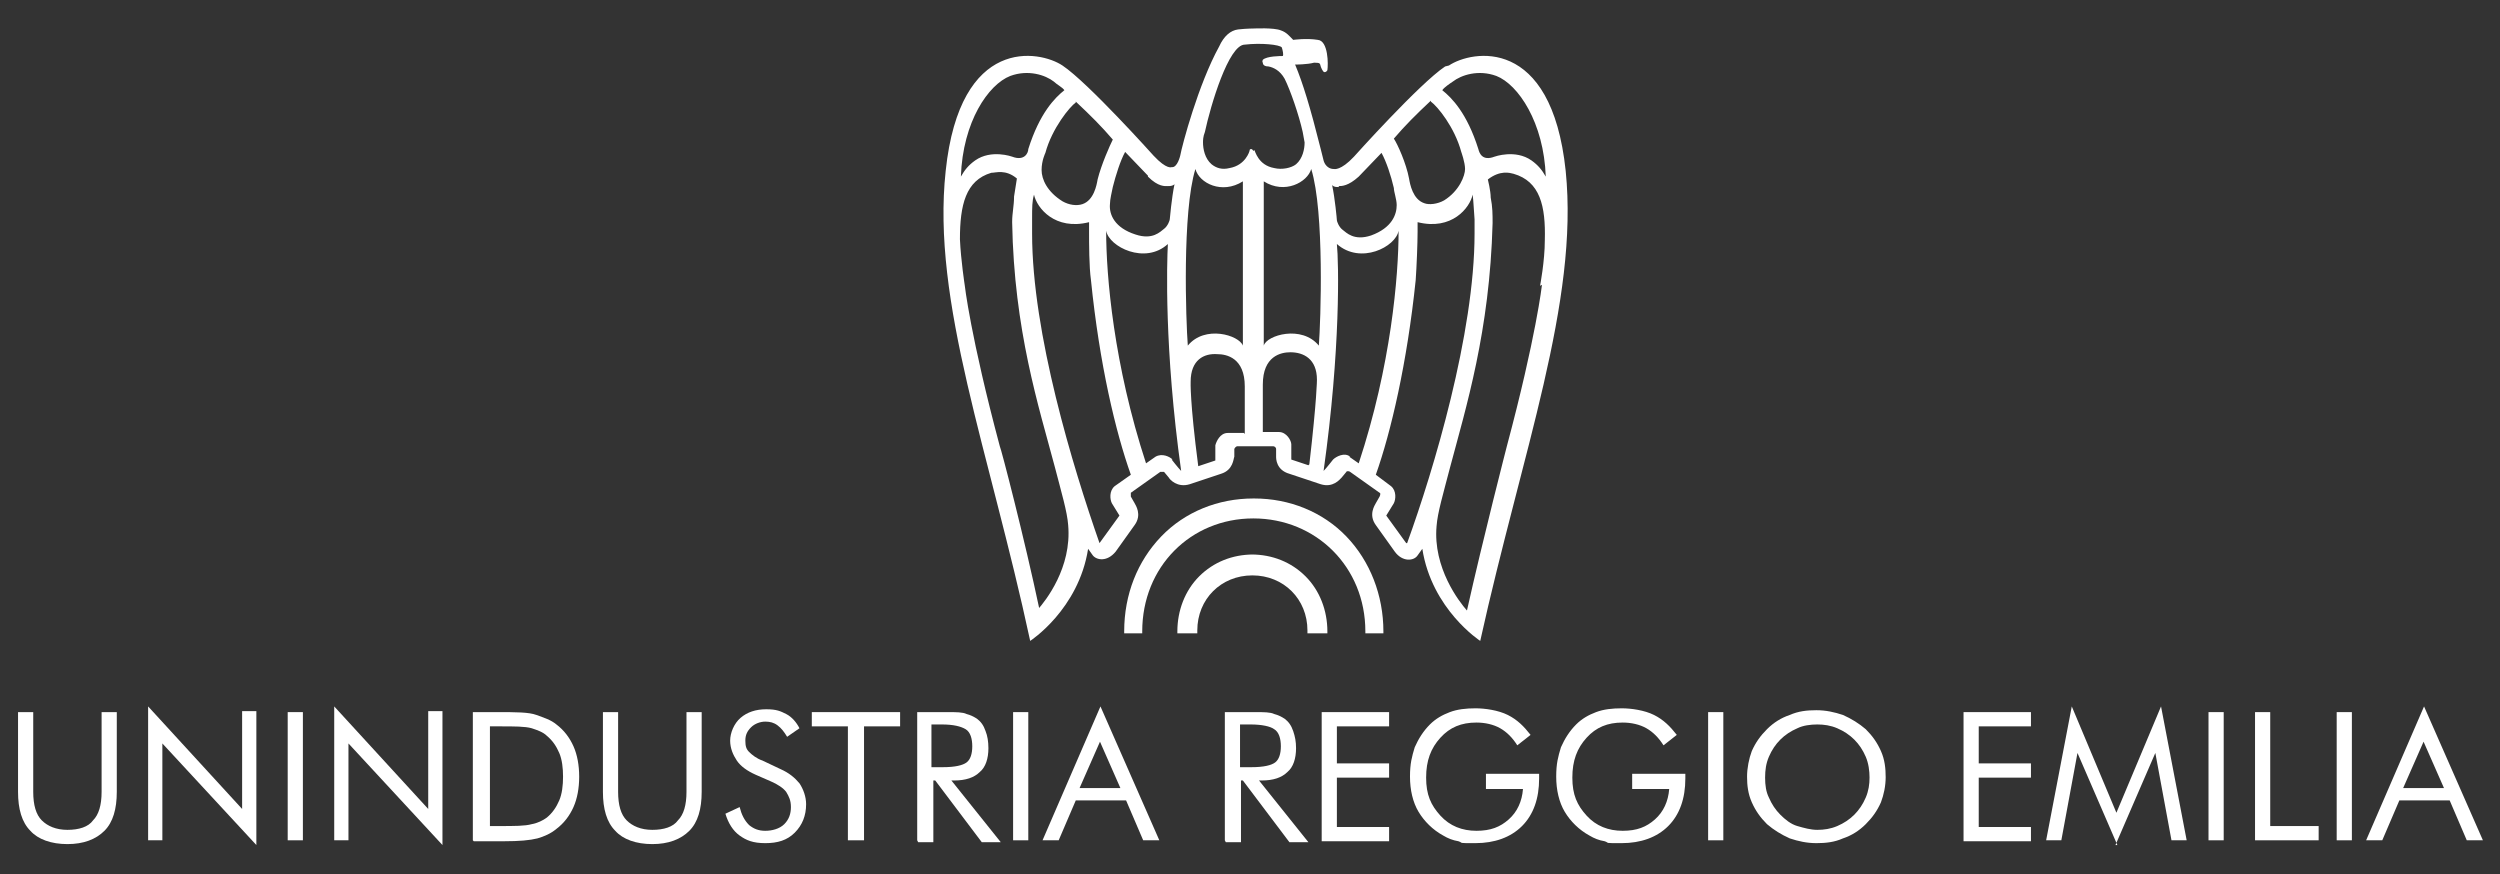 <svg xmlns="http://www.w3.org/2000/svg" id="Livello_1" viewBox="0 0 263.3 92.1"><rect x="0" y="0" width="263.3" height="92.1" fill="#333333" stroke="none"/><defs><style>      .st0 {        fill: #fff;      }    </style></defs><path class="st0" d="M152.2,7c-2.7,1.8-9.6,9.5-9.6,9.5-1.4,1.5-2.1,1.3-2.1,1.3-.9,0-1.1-.9-1.1-.9-.1-.4-.2-.8-.3-1.2h0c-1.1-4.4-1.9-7-2.7-8.9,0,0,1.3,0,2-.2.7,0,.6.1.7.4,0,0,.2.6.4.6s.3-.2.3-.2c.1-.6.1-3.1-1-3.2-1.2-.2-2.6,0-2.6,0-.4-.4-.7-.8-1.3-1-.7-.3-2.8-.2-2.8-.2,0,0-.8,0-1.7.1-.8.1-1.5.7-2,1.8-2.2,4-3.9,10.4-4.1,11.5,0,0-.3,1.3-.9,1.2,0,0-.5.3-1.9-1.2,0,0-6.9-7.7-9.6-9.5-2.4-1.6-10.8-3.2-12.3,11.1-1.5,13.8,4.6,29.5,8.9,49.5,0,0,5.1-3.3,6.1-9.7l.5.7c.4.5,1.5.7,2.4-.4l2-2.8c.8-1.1.1-2.1,0-2.3l-.4-.7c0-.1,0-.3,0-.4l3.1-2.2c.1,0,.3,0,.4,0l.5.6c.1.2.9,1.1,2.2.7l3.3-1.1c1.3-.4,1.3-1.6,1.4-1.8v-.8c0-.1.2-.3.3-.3h3.8c.1,0,.3.1.3.3v.8c0,.2,0,1.4,1.4,1.8l3.3,1.1c1.3.4,2-.5,2.2-.7l.5-.6c0-.1.3-.1.4,0l3.1,2.2c.1,0,.1.2,0,.4l-.4.7c-.1.2-.8,1.2,0,2.3l2,2.8c.8,1.1,2,1,2.4.4l.5-.7c1,6.4,6.1,9.7,6.1,9.7,4.4-19.9,10.4-35.7,9-49.5-1.5-14.3-9.9-12.7-12.3-11.1M120.9,18.6c1.1,1.1,1.8,1,2.1,1,.2,0,.5,0,.7-.2-.3,1.4-.5,3.7-.5,3.7,0,.1-.2.7-.6,1-.4.3-1.2,1.2-3,.6-2.2-.7-2.8-2.1-2.7-3.2,0-.5.2-1.3.3-1.8.3-1.2.8-2.8,1.3-3.7.2.2,2.4,2.5,2.4,2.5ZM113.3,10.7c1.6,1.5,2.7,2.6,3.9,4-.3.6-1.2,2.6-1.6,4.2-.1.6-.4,2.2-1.6,2.6-.6.2-1.4.1-2.1-.3-1.6-1-2.2-2.3-2.2-3.3s.4-1.8.4-1.8c.7-2.6,2.6-4.9,3.2-5.3ZM106.4,8c1.9-.7,3.7-.1,4.6.6.3.3.9.6,1.1.9-1,.8-2.6,2.4-3.8,6.2,0,.4-.4,1.3-1.7.8,0,0-2.2-.8-3.9.4-.7.5-1.1,1-1.5,1.7.2-5.8,2.9-9.7,5.2-10.6ZM109.5,64.3c-1.6-7.6-4.1-17.2-4.2-17.3-3.1-11.6-3.7-17-3.7-17,0,0-.4-2.6-.5-4.8,0-3.6.6-6.2,3.3-7,.5,0,1.5-.4,2.7.6,0,0-.2,1.2-.3,1.9,0,1-.2,1.7-.2,2.7.2,11.4,2.8,19.4,4.5,25.8.7,2.7,1.3,4.7,1.4,6.1.4,4.5-2.4,8-3.2,8.9ZM117.4,51.2c-.6.5-.5,1.4-.3,1.8l.8,1.3-2.1,2.9c-2.8-8-7.1-22.1-7.1-32.6,0-.5,0-1,0-1.5,0-1.3,0-1.9.2-2.6.3,1.4,2.2,3.8,5.8,2.9,0,.3,0,.6,0,1,0,1.2,0,3.7.2,5.1.9,8.9,2.6,16,4.2,20.5l-1.7,1.2ZM123.5,48.4c-.3-.3-1.1-.7-1.8-.3l-1,.7c-3.4-10.4-4.2-19.7-4.2-24.5.3,1.7,4.1,3.6,6.5,1.4-.1,1.9-.4,11,1.4,23.9-.3-.3-1-1.2-1-1.2ZM125.1,36.4c-.2-2.6-.6-14.1.8-18.6.4,1.5,2.8,2.7,5,1.3v17.3c-.4-1.1-4-2.2-5.8,0ZM131,45.6h-1.7c-.8,0-1.2.9-1.3,1.3,0,0,0,1.2,0,1.6l-1.8.6c-.9-6.9-.8-8.9-.8-8.9,0-2.3,1.4-3,2.8-2.9,1,0,2.9.4,2.9,3.4v5ZM132,15.9c0,0-.1-.2-.2-.2s-.2,0-.2.2c0,0-.4,1.5-2.1,1.8-.8.2-1.4,0-1.9-.4-.7-.6-.9-1.6-.9-2.3,0-.2,0-.6.2-1.1.6-2.8,2.5-9.2,4.2-9.2h0c1.7-.2,3.7,0,3.9.3.1.3.2.8.1.9,0,0,0,0,0,0-.2,0-1.7,0-2.1.4,0,0-.1.2,0,.3,0,.3.3.4.6.4.5.1,1.2.4,1.7,1.3.6,1.2,1.5,3.8,1.9,5.6,0,0,.1.5.2,1.1,0,.7-.2,1.7-.9,2.3-.5.4-1.5.6-2.3.4-1.7-.3-2-1.8-2.1-1.9ZM137.8,49l-1.8-.6s0-1.6,0-1.6c0-.4-.5-1.3-1.3-1.3h-1.7v-5c0-3,1.9-3.4,2.9-3.4,1.4,0,2.8.7,2.8,2.9,0,0,0,2-.8,8.9ZM138.9,36.4c-1.8-2.2-5.5-1.1-5.8,0v-17.3c2.2,1.4,4.6.1,5-1.3,1.4,4.5,1,16,.8,18.6ZM153,8.6c.9-.7,2.7-1.3,4.6-.6,2.3.9,5,4.9,5.2,10.6-.4-.7-.8-1.2-1.5-1.7-1.7-1.2-3.9-.4-3.9-.4-1.3.5-1.6-.4-1.7-.8-1.2-3.8-2.8-5.4-3.8-6.2.2-.3.8-.7,1.1-.9ZM150.7,10.7c.7.5,2.5,2.7,3.2,5.3,0,0,.4,1.1.4,1.8s-.6,2.3-2.2,3.3c-.7.4-1.6.5-2.1.3-1.2-.4-1.5-2-1.6-2.6-.3-1.6-1.2-3.6-1.6-4.2,1.2-1.4,2.3-2.5,3.9-4ZM141,19.6c.3,0,1,0,2.1-1,0,0,2.2-2.3,2.4-2.5.5.9,1,2.4,1.3,3.7,0,.4.3,1.2.3,1.8,0,1-.5,2.4-2.7,3.2-1.8.6-2.6-.3-3-.6-.4-.3-.6-.9-.6-1s-.2-2.3-.5-3.7c.2.2.4.2.7.2ZM142.2,48.1c-.6-.5-1.5,0-1.8.3,0,0-.7.9-1,1.2,1.8-12.8,1.6-22,1.4-23.9,2.5,2.2,6.2.3,6.5-1.4,0,4.8-.8,14.2-4.2,24.5l-1-.7ZM148.1,57.2l-2.1-2.9.8-1.3c.2-.4.3-1.3-.3-1.8l-1.6-1.2c1.6-4.5,3.3-11.8,4.2-20.5.1-1.4.2-3.9.2-5.1s0-.7,0-1c3.6.9,5.5-1.5,5.8-2.9.1.8.1,1.4.2,2.6,0,.5,0,1,0,1.5,0,10.5-4.3,24.9-7.1,32.6ZM162.4,30s-.6,5.4-3.7,17c0,0-2.5,9.7-4.2,17.3-.8-.9-3.6-4.5-3.2-8.9.1-1.4.7-3.4,1.4-6.1,1.7-6.4,4.2-14.4,4.5-25.8,0-.9,0-1.7-.2-2.7,0-.7-.3-1.9-.3-1.9,1.3-1,2.3-.7,2.7-.6,2.8.8,3.4,3.4,3.3,7,0,2.2-.5,4.8-.5,4.8Z"></path><path class="st0" d="M132,52.5c-3.7,0-7.2,1.4-9.7,4-2.5,2.6-3.9,6.1-3.9,10s0,.1,0,.2h1.9c0,0,0-.1,0-.2,0-6.8,5.1-11.9,11.7-11.9s11.8,5.1,11.8,11.9,0,.1,0,.2h1.9c0,0,0-.1,0-.2,0-3.8-1.4-7.4-3.9-10-2.5-2.6-6-4-9.7-4"></path><path class="st0" d="M132,58.4c-2.2,0-4.2.8-5.7,2.3-1.5,1.5-2.3,3.6-2.3,5.8s0,.1,0,.2h2.1c0-.1,0-.2,0-.3,0-3.3,2.5-5.8,5.8-5.8s5.8,2.5,5.8,5.8,0,.2,0,.3h2.1c0,0,0-.1,0-.2,0-2.2-.8-4.3-2.3-5.8-1.5-1.5-3.5-2.3-5.7-2.3"></path><g><path class="st0" d="M1.9,75h1.6v8.4c0,1.4.3,2.4.9,3,.6.6,1.5,1,2.7,1s2.2-.3,2.7-1c.6-.6.9-1.6.9-3v-8.4h1.6v8.4c0,1.8-.4,3.2-1.3,4.1-.9.9-2.2,1.4-3.9,1.4s-3.1-.5-3.9-1.4c-.9-.9-1.3-2.3-1.3-4.1v-8.4Z"></path><path class="st0" d="M15.6,88.5v-14.1l9.9,10.8v-10.3h1.5v14.1l-9.9-10.7v10.2h-1.5Z"></path><path class="st0" d="M30.3,88.5v-13.5h1.6v13.5h-1.6Z"></path><path class="st0" d="M35.2,88.5v-14.1l9.9,10.8v-10.3h1.5v14.1l-9.9-10.7v10.2h-1.5Z"></path><path class="st0" d="M49.8,88.5v-13.5h2.6c1.9,0,3.3,0,4.1.3s1.5.5,2.1,1c.8.6,1.4,1.4,1.8,2.3.4.9.6,2,.6,3.2s-.2,2.3-.6,3.2c-.4.9-1,1.7-1.8,2.3-.6.5-1.3.8-2,1-.8.2-1.9.3-3.5.3h-3.2ZM51.5,87h1c1.7,0,2.8,0,3.5-.2.6-.1,1.2-.4,1.6-.7.6-.5,1-1.1,1.3-1.8.3-.7.4-1.6.4-2.5s-.1-1.8-.4-2.5c-.3-.7-.7-1.3-1.3-1.8-.4-.4-1-.6-1.6-.8-.7-.2-1.8-.2-3.4-.2h-1v10.5Z"></path><path class="st0" d="M63.5,75h1.6v8.4c0,1.4.3,2.4.9,3,.6.6,1.5,1,2.7,1s2.2-.3,2.7-1c.6-.6.9-1.6.9-3v-8.4h1.6v8.4c0,1.8-.4,3.2-1.3,4.1-.9.9-2.2,1.4-3.9,1.4s-3.1-.5-3.9-1.4c-.9-.9-1.3-2.3-1.3-4.1v-8.4Z"></path><path class="st0" d="M82.2,81c.9.4,1.5.9,2,1.5.4.6.7,1.4.7,2.2,0,1.2-.4,2.2-1.2,3-.8.8-1.8,1.1-3.1,1.1s-2-.3-2.7-.8c-.7-.5-1.2-1.3-1.5-2.3l1.5-.7c.2.8.5,1.4,1,1.9.5.4,1,.6,1.7.6s1.5-.2,2-.7.7-1.1.7-1.8-.2-1.1-.5-1.6c-.3-.4-.9-.8-1.6-1.1l-1.6-.7c-.9-.4-1.6-.9-2-1.5-.4-.6-.7-1.3-.7-2.1s.4-1.8,1.1-2.4c.7-.6,1.6-.9,2.7-.9s1.5.2,2.1.5c.6.3,1.1.9,1.4,1.5l-1.3.9c-.3-.5-.6-.9-1-1.2-.4-.3-.8-.4-1.3-.4s-1.1.2-1.5.6c-.4.4-.6.8-.6,1.4s.1.9.4,1.2.8.7,1.4.9l1.9.9Z"></path><path class="st0" d="M89.3,88.5v-12h-3.8v-1.5h9.3v1.5h-3.8v12h-1.6Z"></path><path class="st0" d="M96.6,88.5v-13.5h3.2c.9,0,1.6,0,2,.2.4.1.8.3,1.1.5.4.3.7.7.9,1.3.2.5.3,1.1.3,1.8,0,1.1-.3,2-.9,2.5-.6.6-1.5.9-2.7.9h-.3l5.2,6.5h-2l-4.9-6.5h-.2v6.5h-1.6ZM98.1,76.3v4.5h1.2c1.3,0,2.1-.2,2.5-.5s.6-.9.6-1.7-.2-1.5-.7-1.8-1.3-.5-2.5-.5h-1.2Z"></path><path class="st0" d="M106.7,88.5v-13.5h1.6v13.5h-1.6Z"></path><path class="st0" d="M115.9,74.4l6.2,14.1h-1.7l-1.8-4.2h-5.3l-1.8,4.2h-1.7l6.1-14.1ZM115.9,78l-2.2,5h4.3l-2.2-5Z"></path><path class="st0" d="M129,88.5v-13.5h3.2c.9,0,1.6,0,2,.2.4.1.8.3,1.1.5.4.3.7.7.9,1.3s.3,1.1.3,1.8c0,1.1-.3,2-.9,2.5-.6.6-1.5.9-2.7.9h-.3l5.2,6.5h-2l-4.9-6.5h-.2v6.5h-1.6ZM130.6,76.3v4.5h1.2c1.3,0,2.1-.2,2.5-.5.4-.3.6-.9.6-1.7s-.2-1.5-.7-1.8c-.4-.3-1.3-.5-2.5-.5h-1.2Z"></path><path class="st0" d="M139.2,88.5v-13.5h7.1v1.5h-5.5v3.9h5.5v1.5h-5.5v5.2h5.5v1.5h-7.1Z"></path><path class="st0" d="M156.5,81.5h5.6v.5c0,2.1-.6,3.8-1.8,5-1.2,1.2-2.9,1.8-4.9,1.8s-1.2,0-1.8-.2c-.6-.1-1.1-.3-1.6-.6-1.1-.6-2-1.5-2.6-2.5s-.9-2.3-.9-3.7.2-2.1.5-3.1c.4-.9.9-1.7,1.6-2.4.6-.6,1.3-1,2.1-1.3s1.7-.4,2.7-.4,2.4.2,3.4.7c1,.5,1.7,1.2,2.4,2.1l-1.4,1.1c-.5-.8-1.1-1.4-1.8-1.8-.7-.4-1.6-.6-2.5-.6-1.6,0-2.8.5-3.8,1.6-1,1.1-1.5,2.4-1.5,4.2s.5,2.9,1.5,4,2.3,1.6,3.8,1.6,2.5-.4,3.4-1.2,1.4-1.9,1.5-3.2h-3.9v-1.4Z"></path><path class="st0" d="M171.9,81.5h5.6v.5c0,2.1-.6,3.8-1.8,5-1.2,1.2-2.9,1.8-4.9,1.8s-1.2,0-1.8-.2c-.6-.1-1.1-.3-1.6-.6-1.1-.6-2-1.5-2.6-2.5s-.9-2.3-.9-3.7.2-2.1.5-3.1c.4-.9.9-1.7,1.6-2.4.6-.6,1.3-1,2.1-1.3s1.7-.4,2.7-.4,2.4.2,3.4.7c1,.5,1.7,1.2,2.4,2.1l-1.4,1.1c-.5-.8-1.1-1.4-1.8-1.8-.7-.4-1.6-.6-2.5-.6-1.6,0-2.8.5-3.8,1.6-1,1.1-1.5,2.4-1.5,4.2s.5,2.9,1.5,4,2.3,1.6,3.8,1.6,2.5-.4,3.4-1.2,1.4-1.9,1.5-3.2h-3.9v-1.4Z"></path><path class="st0" d="M179.9,88.5v-13.5h1.6v13.5h-1.6Z"></path><path class="st0" d="M198.6,81.8c0,1-.2,1.9-.5,2.7-.4.9-.9,1.6-1.6,2.3-.7.7-1.5,1.2-2.4,1.5-.9.4-1.8.5-2.8.5s-1.9-.2-2.8-.5c-.9-.4-1.7-.9-2.4-1.5-.7-.7-1.2-1.4-1.6-2.3-.4-.9-.5-1.8-.5-2.7s.2-1.9.5-2.7c.4-.9.9-1.6,1.6-2.3.7-.7,1.5-1.2,2.4-1.5.9-.4,1.8-.5,2.8-.5s1.9.2,2.8.5c.9.4,1.7.9,2.4,1.5.7.7,1.2,1.4,1.6,2.3.4.9.5,1.8.5,2.8ZM191.4,87.4c.7,0,1.4-.1,2.1-.4.7-.3,1.3-.7,1.8-1.2.5-.5.9-1.1,1.2-1.8.3-.7.4-1.4.4-2.1s-.1-1.5-.4-2.2c-.3-.7-.7-1.3-1.2-1.8s-1.1-.9-1.8-1.2c-.7-.3-1.4-.4-2.1-.4s-1.5.1-2.1.4c-.7.3-1.3.7-1.8,1.2-.5.5-.9,1.1-1.2,1.8-.3.7-.4,1.4-.4,2.2s.1,1.5.4,2.1c.3.7.7,1.3,1.2,1.8.5.5,1.1,1,1.8,1.2s1.4.4,2.1.4Z"></path><path class="st0" d="M206.8,88.5v-13.5h7.1v1.5h-5.5v3.9h5.5v1.5h-5.5v5.2h5.5v1.5h-7.1Z"></path><path class="st0" d="M223,89l-4.2-9.7-1.7,9.2h-1.6l2.7-14.1,4.7,11.2,4.7-11.2,2.7,14.1h-1.6l-1.7-9.2-4.2,9.7Z"></path><path class="st0" d="M232.6,88.5v-13.5h1.6v13.5h-1.6Z"></path><path class="st0" d="M237.5,88.5v-13.5h1.6v12h5.1v1.5h-6.7Z"></path><path class="st0" d="M246.1,88.5v-13.5h1.6v13.5h-1.6Z"></path><path class="st0" d="M255.3,74.4l6.2,14.1h-1.7l-1.8-4.2h-5.3l-1.8,4.2h-1.7l6.1-14.1ZM255.3,78l-2.2,5h4.3l-2.2-5Z"></path></g></svg>